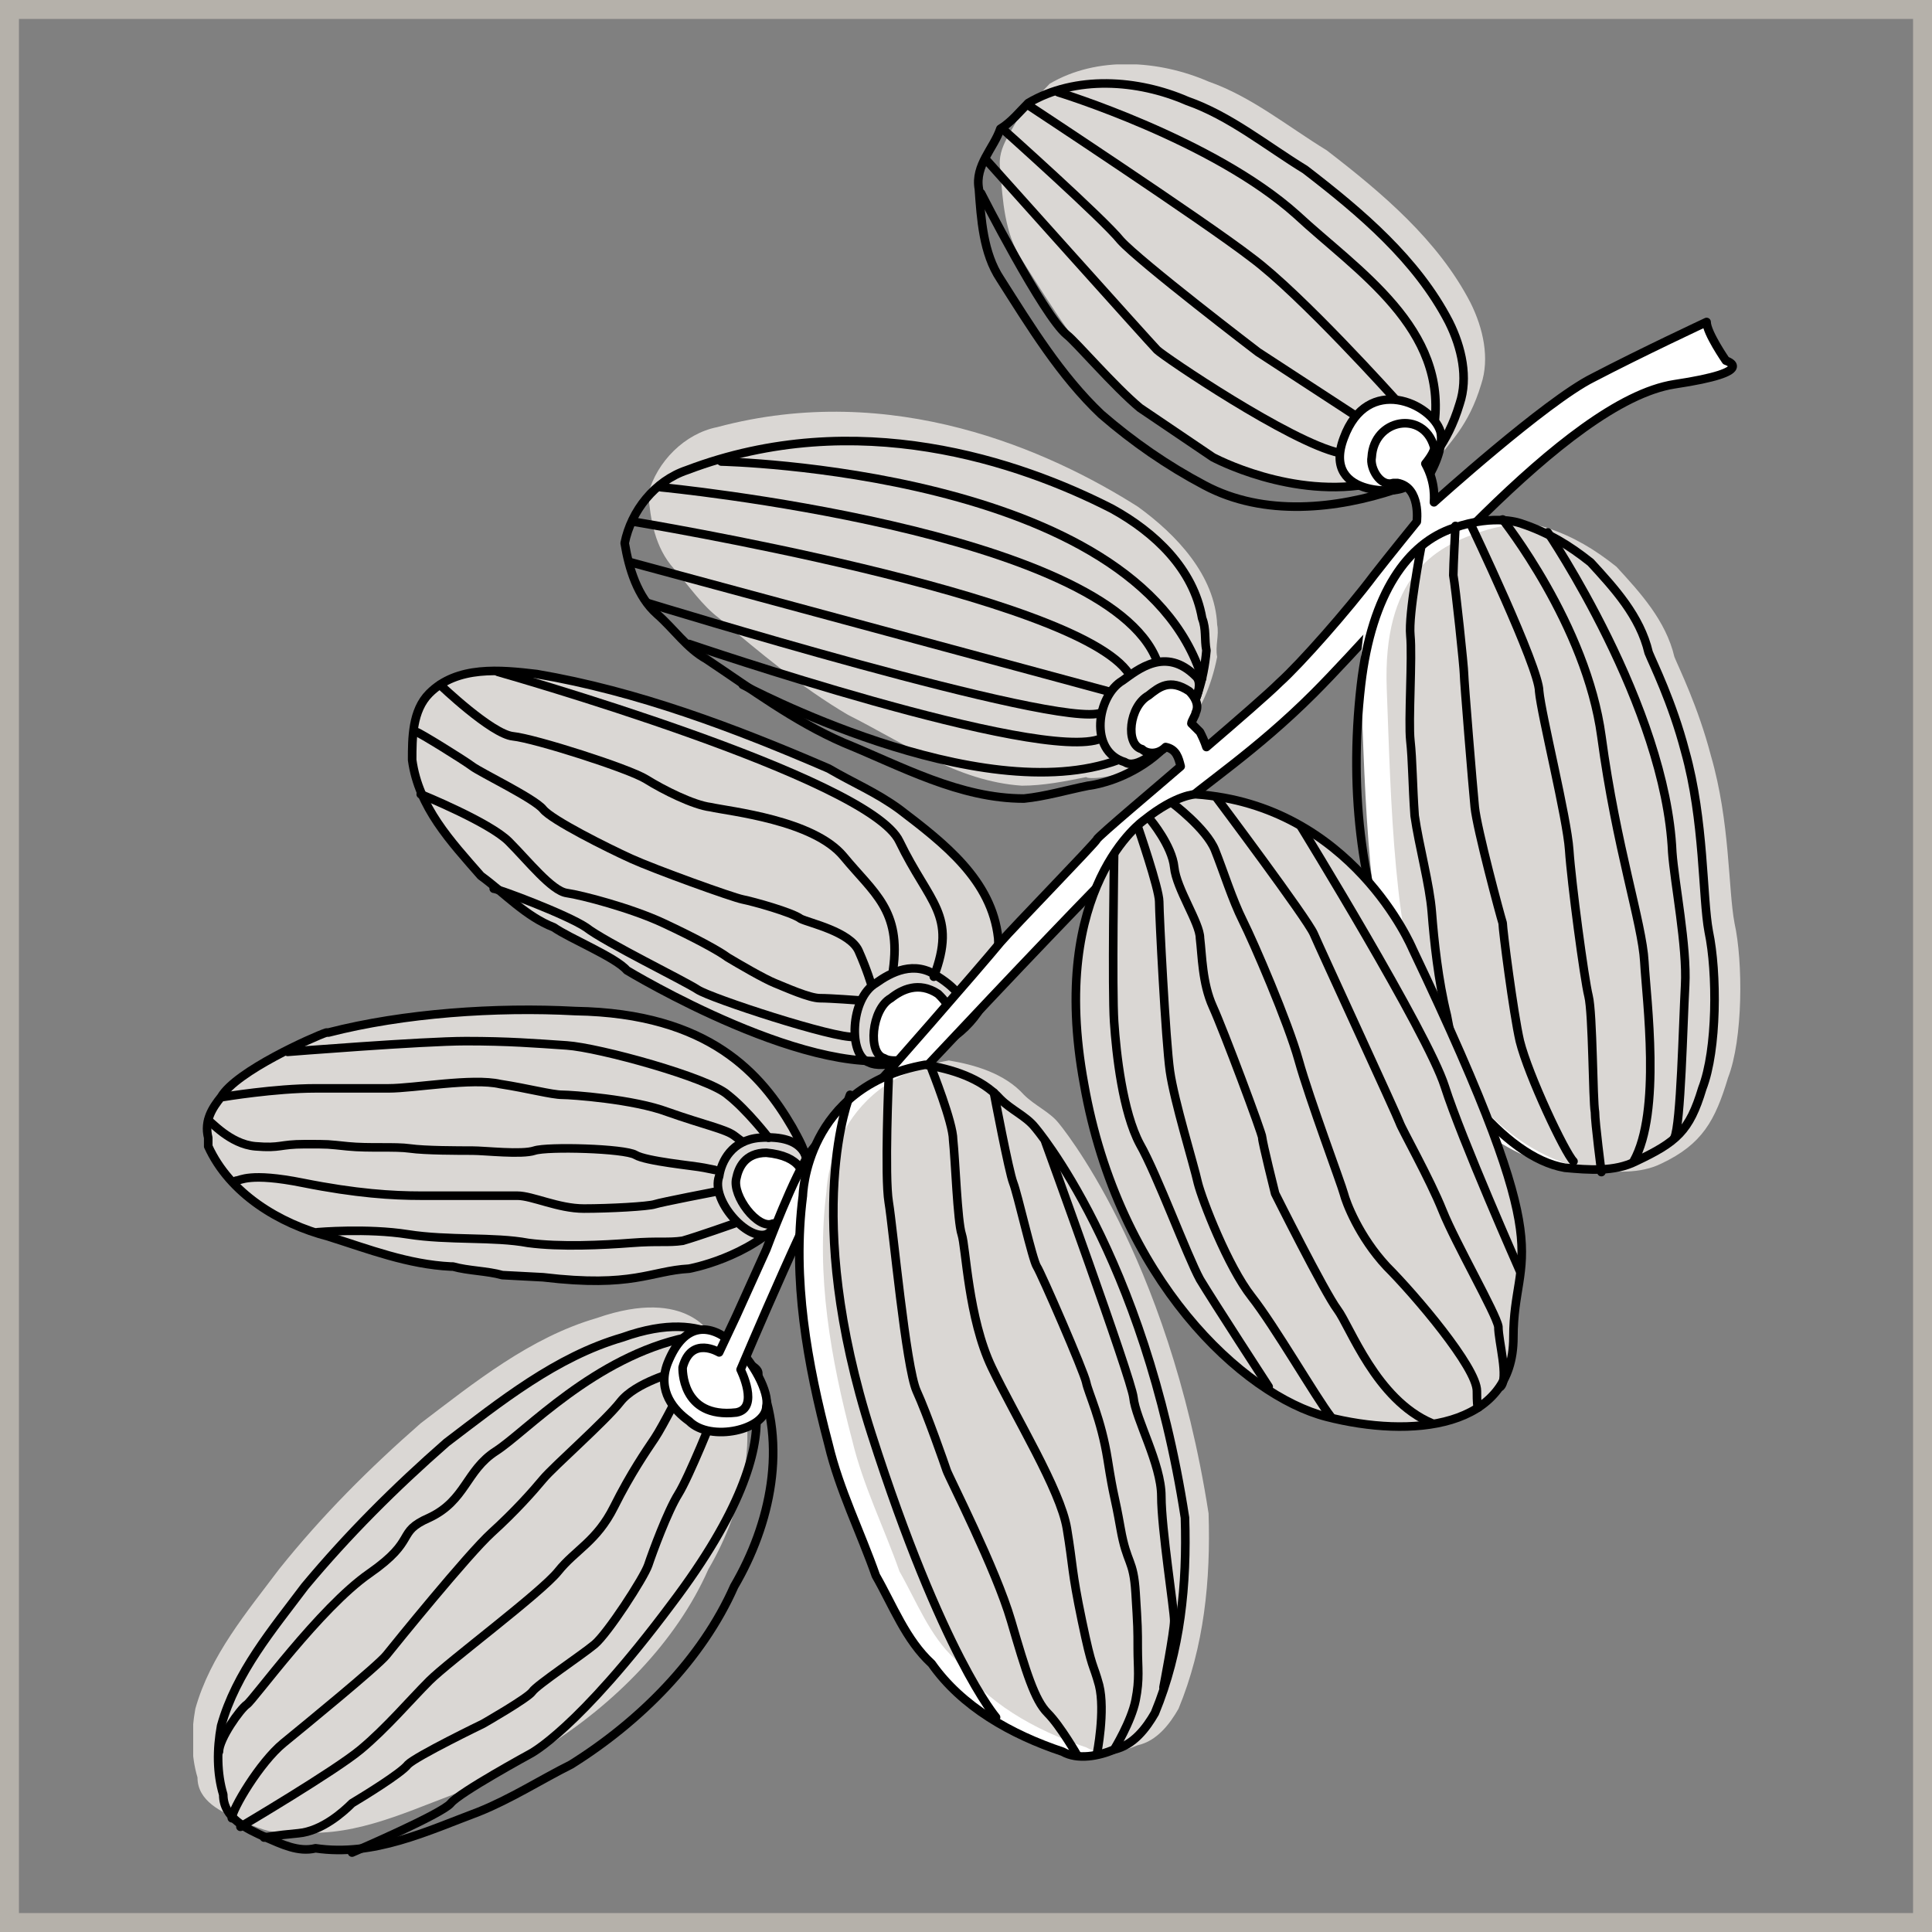 <?xml version="1.0" encoding="UTF-8"?> <svg xmlns="http://www.w3.org/2000/svg" width="90" height="90" viewBox="0 0 90 90" fill="none"><rect x="0" y="0" width="90" height="90" fill="#808080" stroke="none"/> <g clip-path="url(#clip0_1238_8510)"> <rect x="0.441" y="0.441" width="89.118" height="89.118" stroke="#B5B1AA" stroke-width="0.882"></rect> <g clip-path="url(#clip1_1238_8510)"> <path d="M56.7 30.6C56.6 30.1 56.8 29.6 56.7 29.1C56.6 26.8 54.8 24.9 53 23.6C48.9 21 41.6 17.7 33.4 19.9C31.9 20.2 30.6 21.5 30.2 23C30.3 24.2 30.5 25.5 31.4 26.5C32.1 27.3 32.7 28.2 33.5 28.8C35.4 30.4 37.3 32 39.5 33.3C42.1 34.6 44.6 36.4 47.6 36.6C48.6 36.6 49.6 36.4 50.6 36.2C50.7 36.4 55.6 36.2 56.7 30.6Z" fill="#DAD7D4"></path> <path d="M66.9 21.5C67.5 20.6 68.4 19.9 69 17.9C69.4 16.7 69.1 15.3 68.5 14.1C67 11.2 64.4 9 61.8 7C60 5.9 58.3 4.5 56.3 3.8C54 2.8 51.1 2.6 48.9 3.9C48.5 4.3 48.1 4.8 47.6 5.1C47.3 6 46.4 6.8 46.6 7.9C46.7 9.3 46.8 10.9 47.6 12.1C49 14.3 50.4 16.6 52.3 18.4C53.8 19.7 55.4 20.8 57.1 21.7C59.9 23.2 63.3 22.8 66 21.9" fill="#DAD7D4"></path> <path d="M56.2 30.3C56.1 29.8 56.2 29.3 56 28.8C55.6 26.5 53.8 24.8 51.8 23.7C47.5 21.5 39.9 18.9 32 21.9C30.5 22.4 29.4 23.8 29.1 25.3C29.3 26.5 29.7 27.8 30.6 28.6C31.4 29.3 32 30.2 32.9 30.7C35 32.1 37 33.6 39.3 34.6C42 35.7 44.7 37.2 47.7 37.2C48.7 37.1 49.7 36.8 50.7 36.6C50.8 36.6 55.7 36 56.2 30.3Z" stroke="black" stroke-width="0.4" stroke-miterlimit="10" stroke-linecap="round" stroke-linejoin="round"></path> <path d="M33.6 21.5C33.6 21.5 53 21.9 56 31.6" stroke="black" stroke-width="0.4" stroke-miterlimit="10" stroke-linecap="round" stroke-linejoin="round"></path> <path d="M34.6 31.9C34.6 31.9 45.6 37.8 52.1 35.4" stroke="black" stroke-width="0.4" stroke-miterlimit="10" stroke-linecap="round" stroke-linejoin="round"></path> <path d="M30.8 22.7C30.8 22.7 51.6 24.7 53.9 30.8" stroke="black" stroke-width="0.4" stroke-miterlimit="10" stroke-linecap="round" stroke-linejoin="round"></path> <path d="M32.1 30C32.1 30 48.5 35.6 51.3 34.4" stroke="black" stroke-width="0.4" stroke-miterlimit="10" stroke-linecap="round" stroke-linejoin="round"></path> <path d="M29.5 24.3C29.5 24.3 50.2 27.7 52.6 31.4" stroke="black" stroke-width="0.4" stroke-miterlimit="10" stroke-linecap="round" stroke-linejoin="round"></path> <path d="M30.2 28.1C30.2 28.1 49.4 34 51.3 33.2" stroke="black" stroke-width="0.4" stroke-miterlimit="10" stroke-linecap="round" stroke-linejoin="round"></path> <path d="M29.4 26.2L51.6 32.2" stroke="black" stroke-width="0.4" stroke-miterlimit="10" stroke-linecap="round" stroke-linejoin="round"></path> <path d="M52.4 35.5C50.7 35 51.1 32.4 52.3 31.7C53 31.2 54.3 30.1 55.7 31.5C56.6 32.3 53.4 36.2 52.4 35.5Z" stroke="black" stroke-width="0.4" stroke-miterlimit="10" stroke-linecap="round" stroke-linejoin="round"></path> <path d="M26.8 47.1C23.1 46.9 18.8 47.2 15.3 48.1C15.3 48.1 15.3 48.1 15.2 48.1C14.6 48.3 11 49.9 10.3 51.1C9.9 51.6 9.5 52.2 9.7 53C9.7 53.1 9.7 53.3 9.7 53.4C10.7 55.6 13 57 15.3 57.6C17.2 58.2 19 58.9 21 59H21.1C21.8 59.2 22.7 59.2 23.4 59.4C23.5 59.4 25.2 59.5 25.3 59.5C29.5 60 30.3 59.2 32.1 59.1C32.1 59.1 34.9 58.6 36.6 56.7C38.3 54.8 37.5 53.6 36.9 52.5C35.5 50.1 33.1 47.2 26.8 47.1Z" fill="#DAD7D4" stroke="black" stroke-width="0.4" stroke-miterlimit="10" stroke-linecap="round" stroke-linejoin="round"></path> <path d="M35.7 57.5C34.8 57.8 33.1 55.9 33.5 54.8C33.6 54.1 34.1 53.1 35.4 53C39.6 52.7 36.8 57.4 35.7 57.5Z" stroke="black" stroke-width="0.4" stroke-miterlimit="10" stroke-linecap="round" stroke-linejoin="round"></path> <path d="M36 57C35.3 57.3 34.1 55.7 34.3 54.9C34.4 54.4 34.7 53.7 35.7 53.7C38.9 54 36.9 57 36 57Z" fill="white" stroke="black" stroke-width="0.4" stroke-miterlimit="10" stroke-linecap="round" stroke-linejoin="round"></path> <path d="M13.4 49C13.4 49 19.7 48.5 21.7 48.5C23.7 48.5 24.9 48.6 26.4 48.7C27.9 48.8 33 50.2 33.9 51C34.8 51.7 35.8 53 35.8 53" stroke="black" stroke-width="0.4" stroke-miterlimit="10" stroke-linecap="round" stroke-linejoin="round"></path> <path d="M10.4 51.1C10.4 51.1 12.8 50.7 14.7 50.7C16.6 50.7 16.9 50.7 18.1 50.7C19.3 50.7 22 50.2 23.3 50.5C24.6 50.7 25.7 51 26.2 51C26.6 51 29.5 51.2 31.1 51.8C32.8 52.4 33.8 52.6 34.2 52.9C34.6 53.2 34.6 53.2 34.6 53.2" stroke="black" stroke-width="0.4" stroke-miterlimit="10" stroke-linecap="round" stroke-linejoin="round"></path> <path d="M9.7 52.2C9.8 52.2 10.7 53.3 11.9 53.4C13.1 53.5 13 53.3 14.2 53.3C15.4 53.3 15.2 53.3 16.2 53.4C17.2 53.5 18.4 53.4 19.1 53.5C19.8 53.6 21.4 53.6 22 53.6C22.6 53.6 24.3 53.8 24.9 53.6C25.5 53.4 29.1 53.5 29.6 53.8C30.1 54.1 32.3 54.3 32.8 54.4C33.3 54.5 33.3 54.5 33.3 54.5" stroke="black" stroke-width="0.4" stroke-miterlimit="10" stroke-linecap="round" stroke-linejoin="round"></path> <path d="M10.999 55C11.2 55 11.6 54.6 14.1 55.1C16.599 55.6 18.299 55.7 19.599 55.7C20.899 55.7 23.399 55.7 24.099 55.7C24.799 55.7 26 56.3 27.2 56.3C28.399 56.3 30.2 56.2 30.5 56.1C30.799 56 33.4 55.5 33.4 55.5" stroke="black" stroke-width="0.4" stroke-miterlimit="10" stroke-linecap="round" stroke-linejoin="round"></path> <path d="M14.8 57.4C14.8 57.4 17.1 57.2 19 57.5C20.9 57.8 23 57.6 24.6 57.9C26.1 58.1 28.1 58 29.4 57.9C30.7 57.8 31.1 57.9 31.8 57.8C32.5 57.6 34.2 57 34.2 57" stroke="black" stroke-width="0.4" stroke-miterlimit="10" stroke-linecap="round" stroke-linejoin="round"></path> <path d="M27.8 61.4C24.7 62.3 22.1 64.4 19.6 66.3C17.2 68.4 15 70.6 13 73.1C11.5 75.1 9.8 77.1 9.1 79.6C8.9 80.7 8.9 81.8 9.2 82.8C9.2 83.9 10.3 84.4 11.2 84.8C11.9 85.1 12.7 85.5 13.5 85.3C16.2 85.7 18.7 84.5 21.1 83.6C22.6 83 24 82.1 25.4 81.4C28.6 79.4 31.5 76.5 33 73.1C34.7 70.2 35.5 66.5 34.1 63.3C34.3 62.8 33.2 62.7 33.2 62.3C33.2 62.3 32.1 59.9 27.8 61.4Z" fill="#DAD7D4"></path> <path d="M29 62.3C25.9 63.2 23.3 65.3 20.8 67.2C18.4 69.3 16.2 71.5 14.2 73.9C12.7 75.9 11 77.9 10.3 80.4C10.1 81.5 10.1 82.6 10.4 83.6C10.4 84.7 11.5 85.2 12.4 85.6C13.1 85.9 13.9 86.3 14.7 86.1C17.4 86.5 19.9 85.3 22.3 84.4C23.8 83.8 25.2 82.9 26.6 82.2C29.8 80.2 32.7 77.3 34.2 73.9C35.9 71 36.7 67.3 35.3 64.1C35.5 63.6 34.4 63.5 34.4 63.1C34.4 63.2 33.2 60.8 29 62.3Z" stroke="black" stroke-width="0.4" stroke-miterlimit="10" stroke-linecap="round" stroke-linejoin="round"></path> <path d="M10.2 81.6C10.2 81 11.2 79.6 11.5 79.4C11.8 79.2 14.9 74.9 17.2 73.3C19.5 71.7 18.4 71.4 20 70.7C21.7 69.9 21.7 68.5 23.1 67.6C24.5 66.7 27.7 63.2 32 62.3" stroke="black" stroke-width="0.4" stroke-miterlimit="10" stroke-linecap="round" stroke-linejoin="round"></path> <path d="M10.8 84.7C10.8 84.3 12.1 82.1 13.2 81.2C14.3 80.3 17.6 77.6 18 77.1C18.4 76.6 21.8 72.4 22.9 71.4C24 70.4 24.8 69.5 25.3 68.9C25.8 68.3 28.2 66.2 28.9 65.3C29.6 64.4 31.5 63.9 31.5 63.9" stroke="black" stroke-width="0.4" stroke-miterlimit="10" stroke-linecap="round" stroke-linejoin="round"></path> <path d="M11.2 85.1C11.2 85.1 15.6 82.5 16.8 81.5C18 80.5 19.1 79.2 20 78.3C20.9 77.4 25.2 74.2 26 73.2C26.8 72.2 27.8 71.8 28.6 70.2C29.4 68.6 30.1 67.6 30.5 67C30.9 66.4 31.8 64.6 31.8 64.6" stroke="black" stroke-width="0.4" stroke-miterlimit="10" stroke-linecap="round" stroke-linejoin="round"></path> <path d="M33.3 65.8C33.3 65.8 32.1 68.8 31.6 69.6C31.1 70.4 30.4 72.3 30.2 72.9C30 73.5 28.3 76.1 27.7 76.6C27.1 77.1 25 78.5 24.8 78.8C24.6 79.1 22.5 80.3 22.5 80.3C22.5 80.3 19.4 81.8 19 82.2C18.7 82.6 16.9 83.7 16.4 84C16 84.4 15 85.3 13.9 85.4C12.8 85.5 12.3 85.6 12.3 85.6" stroke="black" stroke-width="0.4" stroke-miterlimit="10" stroke-linecap="round" stroke-linejoin="round"></path> <path d="M34.3 63.7C34.3 63.7 37.8 66.1 31.3 74.7C26.9 80.6 24.7 81.7 24.7 81.7C24.7 81.7 21.4 83.5 21 84C20.6 84.5 16.4 86.3 16.4 86.3" stroke="black" stroke-width="0.4" stroke-miterlimit="10" stroke-linecap="round" stroke-linejoin="round"></path> <path d="M35.7 65.5C35.7 66.6 33.1 67.2 32.1 66.2C31.4 65.7 30.6 64.8 31.1 63.5C32.7 59.5 36 64.3 35.7 65.5Z" fill="white" stroke="black" stroke-width="0.4" stroke-miterlimit="10" stroke-linecap="round" stroke-linejoin="round"></path> <path d="M46.5 43.7C46.2 41 44 39.3 41.9 37.7C40.8 36.9 39.8 36.5 38.6 35.8C34.2 33.9 29.7 32.2 25 31.4C23.3 31.2 21.3 31 20 32.3C19.2 33.1 19.2 34.4 19.2 35.4C19.5 37.6 21 39.2 22.4 40.8C23.5 41.6 24.5 42.7 25.8 43.2C26.5 43.7 28.7 44.6 29.2 45.2C29.2 45.2 38.1 50.6 42.5 49.2C46.9 48 46.5 43.7 46.5 43.7Z" fill="#DAD7D4" stroke="black" stroke-width="0.4" stroke-miterlimit="10" stroke-linecap="round" stroke-linejoin="round"></path> <path d="M23.2 31.3C23.2 31.3 40.5 36.2 41.9 39.2C43.3 42.1 44.6 42.6 43.5 45.5" stroke="black" stroke-width="0.4" stroke-miterlimit="10" stroke-linecap="round" stroke-linejoin="round"></path> <path d="M20.5 31.9C20.5 31.9 22.899 34.2 23.899 34.3C24.899 34.4 29.299 35.8 30.099 36.3C30.899 36.8 32.3 37.5 33.099 37.6C33.999 37.8 37.9 38.2 39.3 39.9C40.7 41.6 41.999 42.4 41.599 45.2" stroke="black" stroke-width="0.4" stroke-miterlimit="10" stroke-linecap="round" stroke-linejoin="round"></path> <path d="M19.4 34.1C19.5 34.1 21.6 35.4 22 35.7C22.4 36 24.9 37.2 25.3 37.7C25.7 38.2 28.3 39.5 29.4 40C30.5 40.5 34.1 41.8 34.6 41.9C35.1 42 36.9 42.5 37.3 42.8C37.7 43 39.6 43.4 40 44.3C40.4 45.2 40.6 45.9 40.6 45.9" stroke="black" stroke-width="0.4" stroke-miterlimit="10" stroke-linecap="round" stroke-linejoin="round"></path> <path d="M19.6 37C19.6 37 22.8 38.3 23.7 39.2C24.6 40.1 25.7 41.5 26.4 41.6C27.1 41.7 29.4 42.3 30.9 43C32.4 43.7 33.5 44.3 33.9 44.6C34.4 44.9 35.6 45.6 36.1 45.8C36.6 46 37.7 46.5 38.2 46.5C38.7 46.5 40 46.6 40 46.6" stroke="black" stroke-width="0.4" stroke-miterlimit="10" stroke-linecap="round" stroke-linejoin="round"></path> <path d="M23 41.4C23.2 41.4 26.399 42.6 27.299 43.2C28.2 43.9 31.899 45.7 32.499 46.1C33.099 46.5 38.9 48.4 39.8 48.3" stroke="black" stroke-width="0.4" stroke-miterlimit="10" stroke-linecap="round" stroke-linejoin="round"></path> <path d="M40.5 49.5C39.5 49.2 39.6 46.5 40.8 45.8C41.5 45.3 42.6 44.7 43.7 45.5C47.5 47.9 41.6 50.1 40.5 49.5Z" stroke="black" stroke-width="0.4" stroke-miterlimit="10" stroke-linecap="round" stroke-linejoin="round"></path> <path d="M41.2 49.3C40.4 49.1 40.6 47 41.5 46.5C42 46.1 42.8 45.7 43.7 46.3C46 48.5 41.9 49.8 41.2 49.3Z" fill="white" stroke="black" stroke-width="0.4" stroke-miterlimit="10" stroke-linecap="round" stroke-linejoin="round"></path> <path d="M65.9 22.4C66.5 21.5 67.4 20.8 68 18.8C68.4 17.6 68.1 16.2 67.5 15C66 12.1 63.4 9.9 60.8 7.9C59 6.8 57.3 5.4 55.3 4.7C53 3.7 50.1 3.5 47.9 4.8C47.5 5.2 47.1 5.7 46.6 6C46.3 6.9 45.4 7.7 45.6 8.8C45.7 10.2 45.8 11.8 46.6 13C48 15.2 49.4 17.5 51.3 19.3C52.8 20.6 54.4 21.7 56.1 22.6C58.9 24.1 62.3 23.7 65 22.8" stroke="black" stroke-width="0.4" stroke-miterlimit="10" stroke-linecap="round" stroke-linejoin="round"></path> <path d="M49.3 4.3C49.3 4.3 56.5 6.5 60.4 10C63.2 12.6 67.5 15.3 66.8 19.9" stroke="black" stroke-width="0.4" stroke-miterlimit="10" stroke-linecap="round" stroke-linejoin="round"></path> <path d="M47.9 4.9C47.9 4.9 56.1 10.3 58.3 12C60.6 13.7 65 18.6 65 18.6" stroke="black" stroke-width="0.4" stroke-miterlimit="10" stroke-linecap="round" stroke-linejoin="round"></path> <path d="M63.2 19.4L58.6 16.4C58.6 16.4 53.1 12.2 52.2 11.2C51.4 10.2 46.7 6 46.7 6" stroke="black" stroke-width="0.4" stroke-miterlimit="10" stroke-linecap="round" stroke-linejoin="round"></path> <path d="M45.9 7.4C45.9 7.4 53.6 16 53.9 16.3C54.2 16.6 60.1 20.6 62.4 21.1" stroke="black" stroke-width="0.4" stroke-miterlimit="10" stroke-linecap="round" stroke-linejoin="round"></path> <path d="M45.7 9C45.7 9 48.6 14.7 49.7 15.6C50.1 15.9 51.9 18 53.1 19C53.4 19.2 56.5 21.3 56.5 21.3C56.5 21.3 60.2 23.3 64 22.5" stroke="black" stroke-width="0.4" stroke-miterlimit="10" stroke-linecap="round" stroke-linejoin="round"></path> <path d="M65.5 22.6C65.6 23 61.5 23.3 62.6 20.4C63.7 17.4 66.7 18.8 67.1 20.1C67.2 20.5 67.1 21.2 66.6 22.1" fill="white"></path> <path d="M65.5 22.6C65.6 23 61.5 23.3 62.6 20.4C63.7 17.4 66.7 18.8 67.1 20.1C67.2 20.5 67.1 21.2 66.6 22.1" stroke="black" stroke-width="0.4" stroke-miterlimit="10" stroke-linecap="round" stroke-linejoin="round"></path> <path d="M66.8 23.4C66.8 23.4 72 18.7 74.2 17.6C76.5 16.4 79.5 15 79.5 15C79.5 15.5 80.4 16.8 80.4 16.8C80.4 16.8 82 17.3 78 17.9C72.9 18.7 65.1 28.4 61.2 32.3C58.5 35 56 36.6 54.8 37.7C52 40.1 39.9 53.2 39.1 54C38.3 54.8 34.5 63.8 34.5 63.8C34.5 63.8 35.4 65.6 34.3 65.8C31.7 66.1 31.8 63.7 31.8 63.7C32.2 62.2 33.5 63 33.5 63L34.3 61.3L35.7 58.2C35.7 58.2 37 54.7 37.8 53.6C38.4 52.8 40.1 51.3 40.5 50.9C40.9 50.5 45.7 45 46.6 43.9C47.2 43.2 51 39.3 51.1 39.1C51.1 39 54.2 36.4 55 35.7C54.9 35.3 54.8 34.9 54.3 34.8C53.9 35.2 53.4 35.1 53.2 34.9C52.4 34.7 52.6 32.9 53.5 32.4C54 32 54.5 31.6 55.4 32.2C55.6 32.4 55.9 32.8 55.7 33.2C55.7 33.3 55.5 33.6 55.5 33.7L55.9 34.1C56 34.3 56.1 34.5 56.2 34.8C57.6 33.6 59.1 32.3 59.6 31.8C60.6 30.9 62.8 28.4 64 26.8C64.7 25.9 66 24.3 66 24.3C66 24.3 66.2 22.7 65.1 22.5C65.1 22.5 65 22.5 64.9 22.5C64.3 22.7 63.8 21.8 63.9 21.3C64 19.5 66.3 19.1 66.8 20.8C66.9 21 66.4 21.6 66.4 21.6C66.9 22.5 66.8 23.3 66.8 23.4Z" fill="white" stroke="black" stroke-width="0.4" stroke-miterlimit="10" stroke-linecap="round" stroke-linejoin="round"></path> <path d="M48.2 52.5C47.8 52 47.1 51.7 46.6 51.2C45.7 50.2 44.3 49.8 43.1 49.6C37.5 50.6 37.4 55.7 37.4 55.7C36.9 59.6 37.6 63.5 38.6 67.3C39.1 69.4 40.1 71.4 40.8 73.4C41.6 74.8 42.2 76.4 43.4 77.5C44.8 79.5 47.1 80.8 49.5 81.6C50.2 82 51.2 81.8 51.9 81.5C52.8 81.3 53.4 80.5 53.8 79.8C55 76.9 55.3 73.8 55.2 70.7C53.3 58.4 48.2 52.5 48.2 52.5Z" fill="white"></path> <path d="M49.3 52.3C48.9 51.8 48.2 51.5 47.7 51C46.8 50 45.4 49.6 44.2 49.4C38.6 50.4 38.5 55.5 38.5 55.5C38 59.4 38.7 63.3 39.7 67.1C40.2 69.2 41.2 71.2 41.9 73.2C42.7 74.6 43.3 76.2 44.5 77.3C45.9 79.3 48.2 80.6 50.6 81.4C51.3 81.8 52.3 81.6 53 81.3C53.9 81.1 54.5 80.3 54.9 79.6C56.1 76.7 56.4 73.6 56.3 70.5C54.4 58.3 49.3 52.3 49.3 52.3Z" fill="#DAD7D4"></path> <path d="M48.2 52.5C47.8 52 47.1 51.7 46.6 51.2C45.7 50.2 44.3 49.8 43.1 49.6C37.5 50.6 37.4 55.7 37.4 55.7C36.9 59.6 37.6 63.5 38.6 67.3C39.1 69.4 40.1 71.4 40.8 73.4C41.6 74.8 42.2 76.4 43.4 77.5C44.8 79.5 47.1 80.8 49.5 81.6C50.2 82 51.2 81.8 51.9 81.5C52.8 81.3 53.4 80.5 53.8 79.8C55 76.9 55.3 73.8 55.2 70.7C53.3 58.4 48.2 52.5 48.2 52.5Z" stroke="black" stroke-width="0.4" stroke-miterlimit="10" stroke-linecap="round" stroke-linejoin="round"></path> <path d="M39.6 51C39.6 51 37.3 56.5 40.6 66.8C43.9 77.1 46.4 80 46.4 80" stroke="black" stroke-width="0.4" stroke-miterlimit="10" stroke-linecap="round" stroke-linejoin="round"></path> <path d="M41.4 50.2C41.4 50.2 41.2 54.8 41.4 56C41.6 57.2 42.2 63.7 42.7 64.8C43.2 65.9 44 68.2 44.1 68.5C44.2 68.8 46.4 73.1 47.1 75.5C47.8 77.9 48.2 79.2 48.8 79.8C49.4 80.4 50.2 81.8 50.2 81.8" stroke="black" stroke-width="0.4" stroke-miterlimit="10" stroke-linecap="round" stroke-linejoin="round"></path> <path d="M43.4 49.8C43.4 49.8 44.4 52.3 44.4 53.1C44.5 54 44.6 56.9 44.8 57.5C45 58.1 45.1 61.4 46.2 63.7C47.3 66 49.4 69.4 49.7 71.2C50 73 49.9 73.1 50.4 75.5C50.9 77.9 50.9 77.4 51.2 78.5C51.5 79.7 51.1 81.7 51.1 81.7" stroke="black" stroke-width="0.4" stroke-miterlimit="10" stroke-linecap="round" stroke-linejoin="round"></path> <path d="M46.3 50.9C46.3 50.9 47 54.6 47.2 55.1C47.4 55.6 48.1 58.7 48.3 59C48.5 59.3 50.5 63.9 50.6 64.4C50.7 64.9 51.3 66.1 51.6 68C51.9 69.9 51.9 69.5 52.2 71.2C52.5 72.9 52.8 72.6 52.9 74.2C53 75.8 53 75.9 53 76.8C53 77.7 53.1 78.2 52.9 79.2C52.7 80.2 51.9 81.5 51.9 81.5" stroke="black" stroke-width="0.4" stroke-miterlimit="10" stroke-linecap="round" stroke-linejoin="round"></path> <path d="M48.7 53.2C48.7 53.2 52.7 64.2 52.8 65.1C52.9 66.1 54.1 68.2 54.1 69.7C54.1 71.2 54.7 75 54.7 75.5C54.7 76 54.2 78.6 54.2 78.6" stroke="black" stroke-width="0.4" stroke-miterlimit="10" stroke-linecap="round" stroke-linejoin="round"></path> <path d="M72.9 54.4C74 54.5 75.2 54.6 76.2 54.1C78.1 53.2 79.5 51.4 80.1 49.4C80.8 47.6 80.7 45.6 80.3 43.7C80 42.1 79.3 38.2 78.5 35C77.9 32.7 77 30.9 76.8 30.4C76.4 28.7 75.2 27.4 74.1 26.2C73.1 25.4 72.1 24.8 70.9 24.4C70.9 24.4 69.7 23.9 67.7 24.6C65.6 25.3 63.2 26.7 63.4 31.9C63.6 37.1 63.7 43.7 65.4 47.7C67.1 51.7 70 53.9 72.9 54.4Z" fill="white"></path> <path d="M74.1 54.5C75.2 54.6 76.4 54.7 77.4 54.2C79.3 53.3 79.9 52.2 80.5 50.2C81.2 48.4 81.2 44.8 80.8 43C80.5 41.4 80.6 38.3 79.7 35.2C79.1 32.9 78.2 31.1 78 30.6C77.6 28.9 76.4 27.6 75.3 26.4C74.3 25.6 73.3 25 72.1 24.6C72.1 24.6 70.9 24.1 68.9 24.8C66.8 25.5 64.4 26.9 64.6 32.1C64.8 37.3 64.9 43.9 66.6 47.9C68.4 51.7 71.2 54 74.1 54.5Z" fill="#DAD7D4"></path> <path d="M72.9 54.4C74 54.5 75.2 54.6 76.2 54.1C78.1 53.2 78.7 52.7 79.3 50.7C80 48.9 80 45.3 79.6 43.4C79.3 41.8 79.4 38.2 78.5 35C77.9 32.7 77 30.9 76.8 30.4C76.4 28.7 75.2 27.4 74.1 26.2C73.1 25.4 72.1 24.8 70.9 24.4C70.9 24.4 69.7 23.9 67.7 24.6C65.6 25.3 63.9 27.6 63.4 31.9C62.8 37.1 63.5 41.8 65.2 45.8C67 49.8 70 53.9 72.9 54.4Z" stroke="black" stroke-width="0.4" stroke-miterlimit="10" stroke-linecap="round" stroke-linejoin="round"></path> <path d="M72.1 24.8C72.1 24.8 77.6 32.9 77.9 39.7C78 41.1 78.6 44.1 78.5 45.9C78.4 47.7 78.3 52.4 78 53" stroke="black" stroke-width="0.4" stroke-miterlimit="10" stroke-linecap="round" stroke-linejoin="round"></path> <path d="M70 24.2C70 24.2 73.9 29.1 74.6 34.3C75.3 39.5 76.5 43 76.6 44.8C76.7 46.6 77.4 51.8 76.1 54.1" stroke="black" stroke-width="0.4" stroke-miterlimit="10" stroke-linecap="round" stroke-linejoin="round"></path> <path d="M68.5 24.4C68.5 24.4 71.7 31.1 71.7 32.2C71.8 33.3 73 38.1 73.1 39.6C73.2 41.1 73.8 45.6 74 46.4C74.2 47.2 74.2 51.3 74.3 51.8C74.3 52.3 74.6 54.6 74.6 54.6" stroke="black" stroke-width="0.4" stroke-miterlimit="10" stroke-linecap="round" stroke-linejoin="round"></path> <path d="M67.8 24.5C67.8 24.5 67.7 26.4 67.7 26.8C67.8 27.3 68.2 31.1 68.2 31.4C68.2 31.7 68.6 36.6 68.7 37.6C68.8 38.6 69.9 42.7 70 43C70 43.3 70.5 47.2 70.8 48.5C71.2 50.1 72.9 53.7 73.3 54.1" stroke="black" stroke-width="0.4" stroke-miterlimit="10" stroke-linecap="round" stroke-linejoin="round"></path> <path d="M66.2 25.5C66.2 25.5 65.6 28.6 65.7 29.6C65.8 30.6 65.6 33.6 65.7 34.5C65.8 35.4 65.8 36.6 65.9 38C66.1 39.4 66.6 41.2 66.7 42.5C66.8 43.8 67 45.7 67.4 47.3C67.7 49 68.5 52.1 68.7 52.4" stroke="black" stroke-width="0.4" stroke-miterlimit="10" stroke-linecap="round" stroke-linejoin="round"></path> <path d="M53.3 38.2C53.3 38.2 48.8 41.3 50.5 50.5C52.1 59.6 57.9 65 61.8 66C65.7 67 70.5 66.6 70.5 62.3C70.5 58 72.9 59.1 65.8 44.2C65.8 44.2 63 37.5 55.7 37C55.7 37 54.8 37 53.3 38.2Z" fill="#DAD7D4" stroke="black" stroke-width="0.4" stroke-miterlimit="10" stroke-linecap="round" stroke-linejoin="round"></path> <path d="M56.7 37.2C56.7 37.2 60.9 42.8 61.2 43.5C61.5 44.2 65.1 52 65.2 52.3C65.3 52.6 66.6 54.9 67.2 56.4C67.8 57.9 69.7 61.2 69.8 61.8C69.8 62.5 70.3 64.2 69.9 64.6" stroke="black" stroke-width="0.4" stroke-miterlimit="10" stroke-linecap="round" stroke-linejoin="round"></path> <path d="M54.6 37.4C54.6 37.4 56.2 38.6 56.6 39.6C57 40.6 57.4 41.9 57.9 42.9C58.4 43.9 60 47.6 60.5 49.4C61 51.2 62.5 55.2 62.6 55.6C62.7 56 63.3 57.6 64.6 59C65.9 60.3 68.8 63.7 68.8 64.8C68.8 65.9 68.9 65.5 68.9 65.5" stroke="black" stroke-width="0.4" stroke-miterlimit="10" stroke-linecap="round" stroke-linejoin="round"></path> <path d="M53.6 38.2C53.6 38.2 54.6 39.4 54.7 40.4C54.8 41.4 55.9 43 55.9 43.7C56 44.5 56 45.8 56.5 46.9C57 48 58.8 52.8 58.8 53C58.8 53.2 59.4 55.6 59.4 55.6C59.4 55.6 61.7 60.2 62.3 61C62.9 61.8 64.1 65.2 66.7 66.3" stroke="black" stroke-width="0.4" stroke-miterlimit="10" stroke-linecap="round" stroke-linejoin="round"></path> <path d="M53 38.5C53 38.5 54 41.4 54 42C54 42.6 54.3 48.5 54.5 49.9C54.7 51.3 55.6 54.2 55.8 55.1C56 55.9 57.2 59 58.3 60.4C59.4 61.8 61.3 65.1 62 66" stroke="black" stroke-width="0.4" stroke-miterlimit="10" stroke-linecap="round" stroke-linejoin="round"></path> <path d="M51.9 39.8C51.9 39.8 51.8 46.1 51.9 47.6C52 49.1 52.3 51.8 53.1 53.3C53.9 54.7 55.3 58.5 55.9 59.6C56.5 60.6 59.1 64.6 59.1 64.6" stroke="black" stroke-width="0.4" stroke-miterlimit="10" stroke-linecap="round" stroke-linejoin="round"></path> <path d="M60.6 38.5C60.6 38.5 66.5 48.1 67.3 50.6C68.1 53.1 70.8 59.2 70.8 59.2" stroke="black" stroke-width="0.4" stroke-miterlimit="10" stroke-linecap="round" stroke-linejoin="round"></path> </g> </g> <defs> <clipPath id="clip0_1238_8510"> <rect width="90" height="90" fill="white"></rect> </clipPath> <clipPath id="clip1_1238_8510"> <rect width="88.3" height="100.2" fill="white" transform="translate(9 3)"></rect> </clipPath> </defs> </svg> 